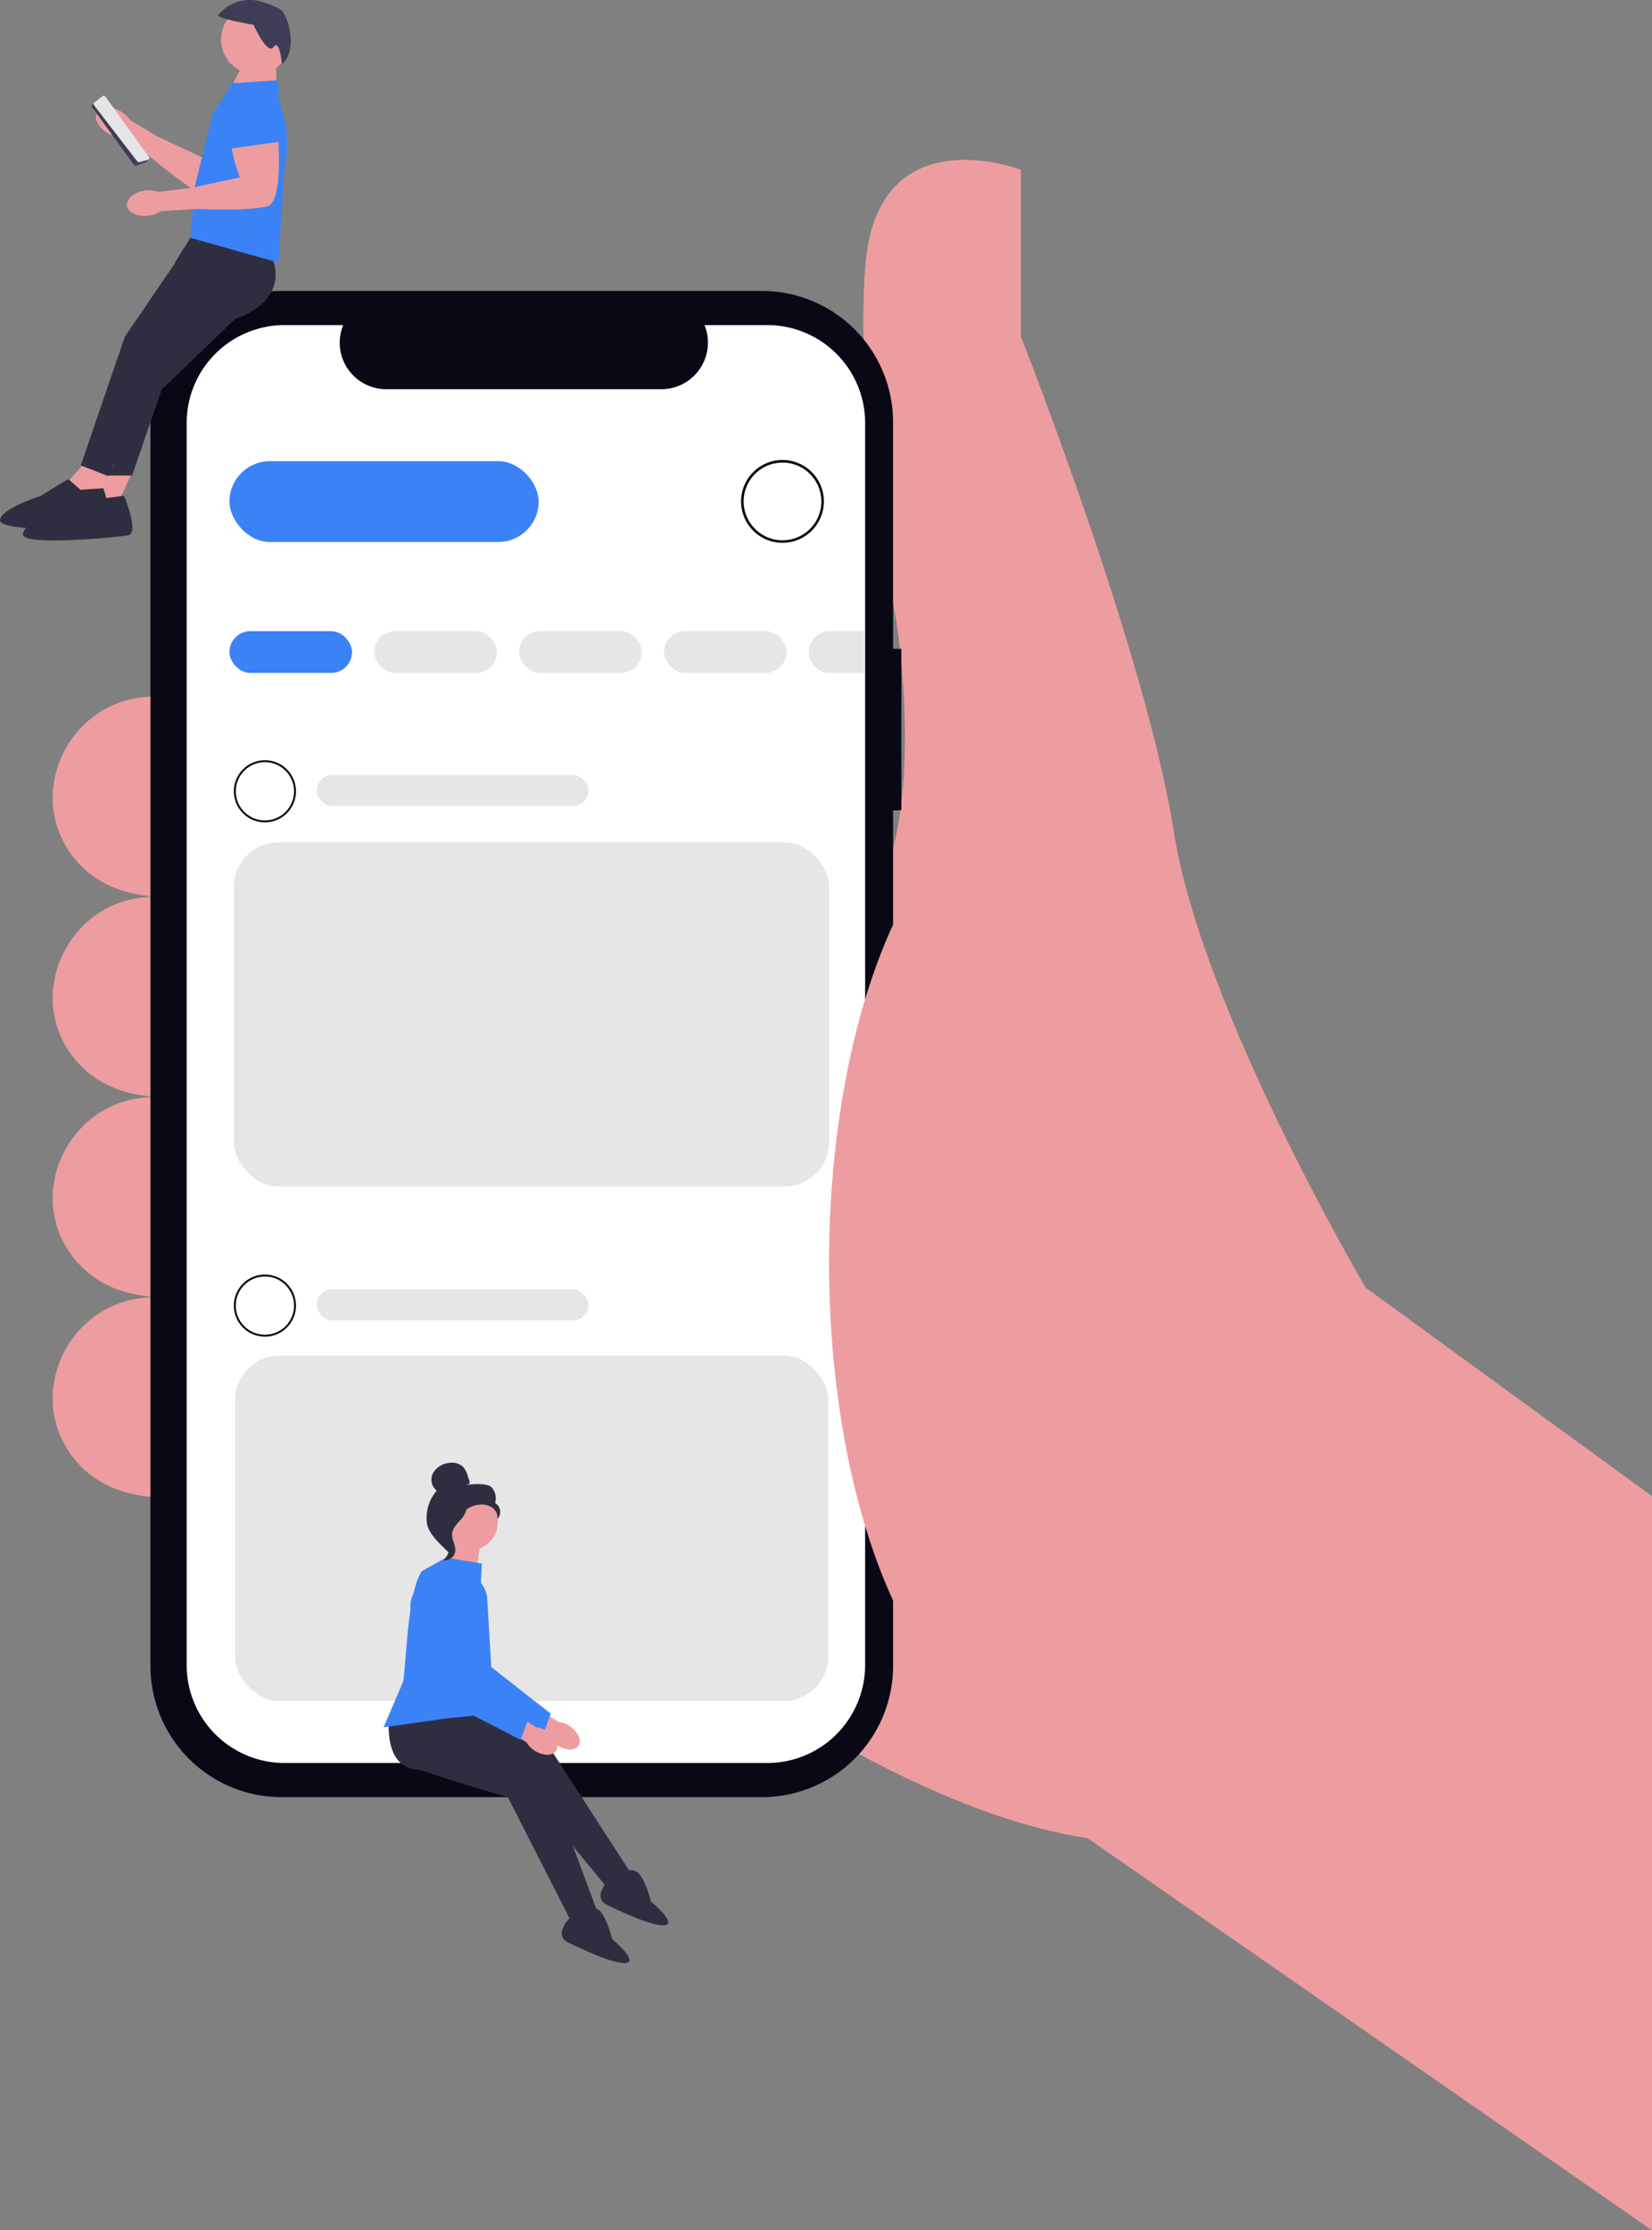 <svg xmlns="http://www.w3.org/2000/svg" width="593.048" height="800.481" viewBox="0 0 593.048 800.481" xmlns:xlink="http://www.w3.org/1999/xlink" role="img" artist="Katerina Limpitsouni" source="https://undraw.co/"><rect x="0" y="0" width="593.048" height="800.481" fill="#808080" stroke="none"/><g transform="translate(-630.629 -78.283)"><path d="M879.533,536.045l-102.8-74.855s-58.886-99.807-68.867-163.683-54.893-177.656-54.893-177.656V59.968s-51.9-19.961-55.892,34.93S608.06,220.657,608.06,220.657s14.971,89.826-18.963,112.779L465.337,536.045S584.106,644.833,676.926,658.807L879.533,799.533Z" transform="translate(344.144 79.231)" fill="#ed9da0"/><path d="M335.592,260.519H332.2c-30.532,0-47.694,36.045-27.632,59.061,6.457,7.408,16.271,12.536,31.021,12.8Z" transform="translate(353.622 67.812)" fill="#ed9da0"/><path d="M335.592,336.638H332.2c-30.532,0-47.694,36.045-27.632,59.061,6.457,7.408,16.271,12.537,31.021,12.8Z" transform="translate(353.622 63.555)" fill="#ed9da0"/><path d="M335.592,412.758H332.2c-30.532,0-47.694,36.045-27.632,59.061,6.457,7.408,16.271,12.537,31.021,12.8Z" transform="translate(353.622 59.296)" fill="#ed9da0"/><path d="M335.592,488.877H332.2c-30.532,0-47.694,36.045-27.632,59.061,6.457,7.408,16.271,12.537,31.021,12.8Z" transform="translate(353.622 55.037)" fill="#ed9da0"/><path d="M602.657,234.731h-2.973V153.361a47.1,47.1,0,0,0-47.1-47.1H380.2a47.1,47.1,0,0,0-47.1,47.1V599.766a47.1,47.1,0,0,0,47.1,47.1H552.592a47.1,47.1,0,0,0,47.1-47.1V292.652h2.973Z" transform="translate(351.542 76.442)" fill="#090814"/><path d="M590.433,154.411v445.75a35.311,35.311,0,0,1-12.913,27.247,32.668,32.668,0,0,1-2.787,2.044,35.011,35.011,0,0,1-19.472,5.879H382.037a34.765,34.765,0,0,1-8.334-1,35.17,35.17,0,0,1-26.838-34.174V154.411a35.174,35.174,0,0,1,35.166-35.171h21.025a16.705,16.705,0,0,0,15.467,23.019h98.762a16.722,16.722,0,0,0,15.48-23.016h22.5a35.174,35.174,0,0,1,35.171,35.166Z" transform="translate(350.771 75.716)" fill="#fff"/><ellipse cx="75.354" cy="168.672" rx="75.354" ry="168.672" transform="translate(928.25 362.763)" fill="#ed9da0"/><rect width="111" height="29" rx="14.5" transform="translate(713 243.809)" fill="#3b82f6"/><path d="M14.864.929A13.935,13.935,0,0,0,5.01,24.717,13.935,13.935,0,1,0,24.717,5.01,13.844,13.844,0,0,0,14.864.929m0-.929A14.864,14.864,0,1,1,0,14.864,14.864,14.864,0,0,1,14.864,0Z" transform="translate(896.664 243.38)" fill="#090814"/><rect width="44" height="15" rx="7.5" transform="translate(713 304.809)" fill="#3b82f6"/><rect width="44" height="15" rx="7.5" transform="translate(765 304.809)" fill="#e6e6e6"/><rect width="44" height="15" rx="7.5" transform="translate(817 304.809)" fill="#e6e6e6"/><rect width="44" height="15" rx="7.5" transform="translate(869 304.809)" fill="#e6e6e6"/><path d="M20,15H7.5a7.5,7.5,0,0,1,0-15H20V15Z" transform="translate(921 304.809)" fill="#e6e6e6"/><rect width="213" height="124" rx="16" transform="translate(715 564.809)" fill="#e6e6e6"/><g transform="translate(630.629 78.283)"><g transform="translate(34.427 35.986)"><path d="M172,126.435a9.888,9.888,0,0,1,3.419,3.178l9.82,5.841,16.685,7.814s3.935-13.989,8.637-14.882,12.457,9.475,12.457,9.475-13.521,21.891-19.41,19.648-19.051-13.147-19.051-13.147l-1.721-1.4-10.933-7.272a9.894,9.894,0,0,1-4.461-1.376c-3.419-1.977-5.173-5.34-3.916-7.517s5.047-2.34,8.47-.363h0Z" transform="translate(-163.123 -122.46)" fill="#ed9da0"/><path d="M274.77,128.106,283.3,118.06l5.155.742a9.244,9.244,0,0,1,6.861,13.458l-2.971,5.637L274.77,128.1h0Z" transform="translate(-233.365 -118.06)" fill="#e5e5e5"/></g><path d="M174.238,138.507l-15.02-20.7a.721.721,0,0,1,.122-.975l3.6-2.974a.711.711,0,0,1,.56-.156.732.732,0,0,1,.493.312l14.923,22.4a.708.708,0,0,1,.085.619.717.717,0,0,1-.438.452l-3.5,1.283a.725.725,0,0,1-.742-.152.574.574,0,0,1-.089-.1h0Z" transform="translate(-126.153 -79.324)" fill="#3f3d56"/><path d="M176.526,137.2,160.984,117.05a.625.625,0,0,1,.037-.883l3.089-2.433a.6.6,0,0,1,.508-.1.828.828,0,0,1,.482.326l15.591,21.687a.7.7,0,0,1,.13.575.514.514,0,0,1-.367.378l-3.137.894a.744.744,0,0,1-.7-.2.723.723,0,0,1-.089-.1h0Z" transform="translate(-127.248 -79.281)" fill="#e5e5e5"/><g transform="translate(8.238 85.365)"><g transform="translate(0 82.248)"><path d="M156.272,514.49l-6.757,14.586L138.49,524.1l8.537-11.025Z" transform="translate(-116.791 -513.07)" fill="#ed9da0"/><path d="M108.079,537.727l8.181-1.068s5.693,13.518,1.424,14.23-37.7,3.912-37.7-.356,13.874-9.605,13.874-9.605l9.605-6.757,4.625,3.557h0Z" transform="translate(-79.98 -526.345)" fill="#2f2e41"/></g><path d="M220.675,255.835s9.961,14.938-11.381,24.187L182.64,305.684l-10.612,30.834h-8.654l12.836-49.027,11.381-27.743,5.337-8.537,27.743,4.625h0Z" transform="translate(-132.837 -251.21)" fill="#2f2e41"/></g><g transform="translate(0 84.772)"><g transform="translate(0 79.789)"><path d="M141.852,506.865l-7.7,14.111-10.677-5.689,9.238-10.447Z" transform="translate(-100.968 -504.84)" fill="#ed9da0"/><path d="M91.652,528.563l8.233-.53s4.8,13.859.493,14.289-37.879,1.446-37.6-2.815,14.471-8.678,14.471-8.678l10.024-6.119,4.383,3.849h0Z" transform="translate(-62.775 -517.341)" fill="#2f2e41"/></g><path d="M212.969,256.037s8.964,15.557-12.935,23.393l-29.3,21.353-16.013,34.935-9.844-3.837,15.78-46.164L179.7,257.78l5.882-8.17,27.384,6.423h0Z" transform="translate(-115.861 -249.61)" fill="#2f2e41"/></g><g transform="translate(79.358 1.667)"><path d="M296.441,75.375,289.68,88.618l17.983,2.8-.2-17.8Z" transform="translate(-287.677 -55.776)" fill="#ed9da0"/><circle cx="12.516" cy="12.516" r="12.516" transform="translate(0 0)" fill="#ed9da0"/></g><path d="M286.212,164.152l2.066-33.44a42.04,42.04,0,0,0-1.71-24.028L285.86,98.7,269.5,99.768l-6.935,11.2-6.579,26.5-1.424,17.786,31.656,8.893h0Z" transform="translate(-186.223 -69.893)" fill="#3b82f6"/><g transform="translate(45.562 36.668)"><path d="M199.69,165.78a9.9,9.9,0,0,1,4.647.46l11.352-1.3,18.012-3.879s-5.337-13.518-2.132-17.074,15.65,0,15.65,0,2.488,25.611-3.556,27.391-23.123,1.068-23.123,1.068l-2.214-.07-13.106.827a9.876,9.876,0,0,1-4.383,1.606c-3.916.5-7.35-1.12-7.666-3.612s2.6-4.917,6.523-5.414h0Z" transform="translate(-193.147 -134.061)" fill="#ed9da0"/><path d="M290.51,136.763l.712-13.162,4.554-2.529a9.242,9.242,0,0,1,13.607,6.56l1.046,6.282-19.918,2.844h0Z" transform="translate(-254.403 -119.901)" fill="#3b82f6"/></g><path d="M305.05,44.016s-.791-9.286-2.974-6.12-7.209-7.968-7.209-7.968-13.67-2.311-12.654-3.546a14.8,14.8,0,0,1,13.254-5.246c2.1.256,8.374,2.347,9.584,3.774,3.2,3.774,5.208,14.916,0,19.11Z" transform="translate(-203.857 -21.025)" fill="#3f3d56"/></g><g transform="translate(768.326 603.276)"><g transform="translate(17.683 39.739)"><path d="M752.034,254.744c3,1.963,6.446,2.006,7.7.1s-.171-5.049-3.175-7.013a8.986,8.986,0,0,0-3.977-1.472L739.759,238.2l-3.7,6.1,13.035,7.394a9,9,0,0,0,2.943,3.054h0Z" transform="translate(-707.448 -193.064)" fill="#ed9da0"/><path d="M663.88,153.11l31.457,16.259,2.737-7.526-21.337-16.712-1.422-24.384a9.785,9.785,0,0,0-12.436-8.844h0a9.827,9.827,0,0,0-6.788,11.93l7.789,29.28h0Z" transform="translate(-655.764 -111.53)" fill="#3b82f6"/></g><path d="M681.927,81.858l1.472-9.193-9.927-4.044L672,82.592Z" transform="translate(-648.532 -44.171)" fill="#ed9da0"/><path d="M611.558,248.054s-2.851,17.813,8.548,19.951,37.408,3.563,37.408,3.563L691,312.179l6.77-7.483-28.856-44.53L645.758,245.56Z" transform="translate(-609.423 -158.063)" fill="#2f2e41"/><path d="M616.065,244.46s-6.646,16.769,4.019,21.33,35.744,11.591,35.744,11.591l23.878,46.911,8.231-5.833L669.429,268.73l-19.434-19.281-33.926-4.985h0Z" transform="translate(-611.211 -157.354)" fill="#2f2e41"/><path d="M641.406,97.728,628.582,95.59l-8.691,4.839c-5.06,7.358-5.477,30.7-6.67,39.549l-7.08,16.53,22.445-3.207,18.169-1.782L640.7,111.974l.713-14.25h0Z" transform="translate(-606.14 -61.53)" fill="#3b82f6"/><g transform="translate(15.471 0)"><ellipse cx="10.123" cy="10.123" rx="10.123" ry="10.123" transform="translate(5.293 11.201)" fill="#ed9da0"/><path d="M664.168,7.722c.292.171.684-.089.78-.413a1.666,1.666,0,0,0-.125-.994c-.182-.538-.363-1.08-.545-1.618a8.289,8.289,0,0,0-1.639-3.207A5.946,5.946,0,0,0,657.547.078a7.483,7.483,0,0,0-5.7,3.656,4.984,4.984,0,0,0,1.333,6.289,14.875,14.875,0,0,0-3.6,10.986c.153,4.233,4.768,8.131,7.779,11.114a3.25,3.25,0,0,0,.912-3.011c-.371-.695.16-1.5-.3-2.134s-.841.378-.378-.257c.292-.4-.848-1.322-.413-1.564,2.1-1.162,2.8-3.777,4.116-5.78a9.847,9.847,0,0,1,7.194-4.326,6.8,6.8,0,0,1,4.565,1.044,4.286,4.286,0,0,1,1.842,4.133,3.672,3.672,0,0,0-.763-5.744,5.994,5.994,0,0,0-1.272-5.651c-1.357-1.5-6.859-1.24-8.84-.848" transform="translate(-649.557 -0.005)" fill="#2f2e41"/><path d="M674.648,42.39c-2.622.282-4.518,2.555-6.115,4.654-.923,1.208-1.889,2.544-1.864,4.066s1.051,2.854,1.543,4.312a6.5,6.5,0,0,1-1.892,6.845,3.773,3.773,0,0,0,4.255-2.95c.381-2.206-1.293-4.333-1.094-6.564.175-1.963,1.721-3.474,3.036-4.942s2.551-3.417,1.946-5.291" transform="translate(-660.347 -27.287)" fill="#2f2e41"/></g><g transform="translate(9.637 41.643)"><path d="M729.455,260.084c3,1.963,6.446,2.006,7.7.1s-.171-5.049-3.175-7.013A8.986,8.986,0,0,0,730,251.7l-12.821-8.156-3.7,6.1,13.035,7.394a9,9,0,0,0,2.943,3.054Z" transform="translate(-684.868 -198.404)" fill="#ed9da0"/><path d="M641.3,158.45l31.457,16.259,2.737-7.526-21.337-16.712-1.422-24.384a9.784,9.784,0,0,0-12.436-8.844h0a9.827,9.827,0,0,0-6.788,11.93l7.789,29.28h0Z" transform="translate(-633.185 -116.87)" fill="#3b82f6"/></g><path d="M791.336,449.3l.727.417s4.989-2.851,7.483,0,4.276,9.974,4.276,9.974,10.33,8.548,4.276,8.548c-4.557,0-15.376-5.046-20.446-7.543a3.515,3.515,0,0,1-1.742-4.379,8.769,8.769,0,0,1,1.881-3.4,5.148,5.148,0,0,0,1.425-2.715,1.452,1.452,0,0,1,2.124-.905h0Z" transform="translate(-721.709 -288.659)" fill="#2f2e41"/><path d="M830.336,411.315l.727.417s4.989-2.851,7.483,0,4.276,9.974,4.276,9.974,10.33,8.548,4.276,8.548c-4.557,0-15.376-5.046-20.446-7.544a3.515,3.515,0,0,1-1.742-4.379,8.77,8.77,0,0,1,1.881-3.4,5.147,5.147,0,0,0,1.425-2.715,1.452,1.452,0,0,1,2.124-.905h0Z" transform="translate(-746.812 -264.207)" fill="#2f2e41"/></g><rect width="213.667" height="123.555" rx="16" transform="translate(714.582 380.597)" fill="#e6e6e6"/><path d="M11.148.7a10.451,10.451,0,0,0-7.39,17.841,10.451,10.451,0,1,0,14.78-14.78A10.383,10.383,0,0,0,11.148.7m0-.7A11.148,11.148,0,1,1,0,11.148,11.148,11.148,0,0,1,11.148,0Z" transform="translate(714.582 351.14)" fill="#090814"/><rect width="97.544" height="11.148" rx="5.574" transform="translate(744.31 356.444)" fill="#e6e6e6"/><path d="M11.148.7a10.451,10.451,0,0,0-7.39,17.841,10.451,10.451,0,1,0,14.78-14.78A10.383,10.383,0,0,0,11.148.7m0-.7A11.148,11.148,0,1,1,0,11.148,11.148,11.148,0,0,1,11.148,0Z" transform="translate(714.582 535.736)" fill="#090814"/><rect width="97.544" height="11.148" rx="5.574" transform="translate(744.31 541.04)" fill="#e6e6e6"/></g></svg>